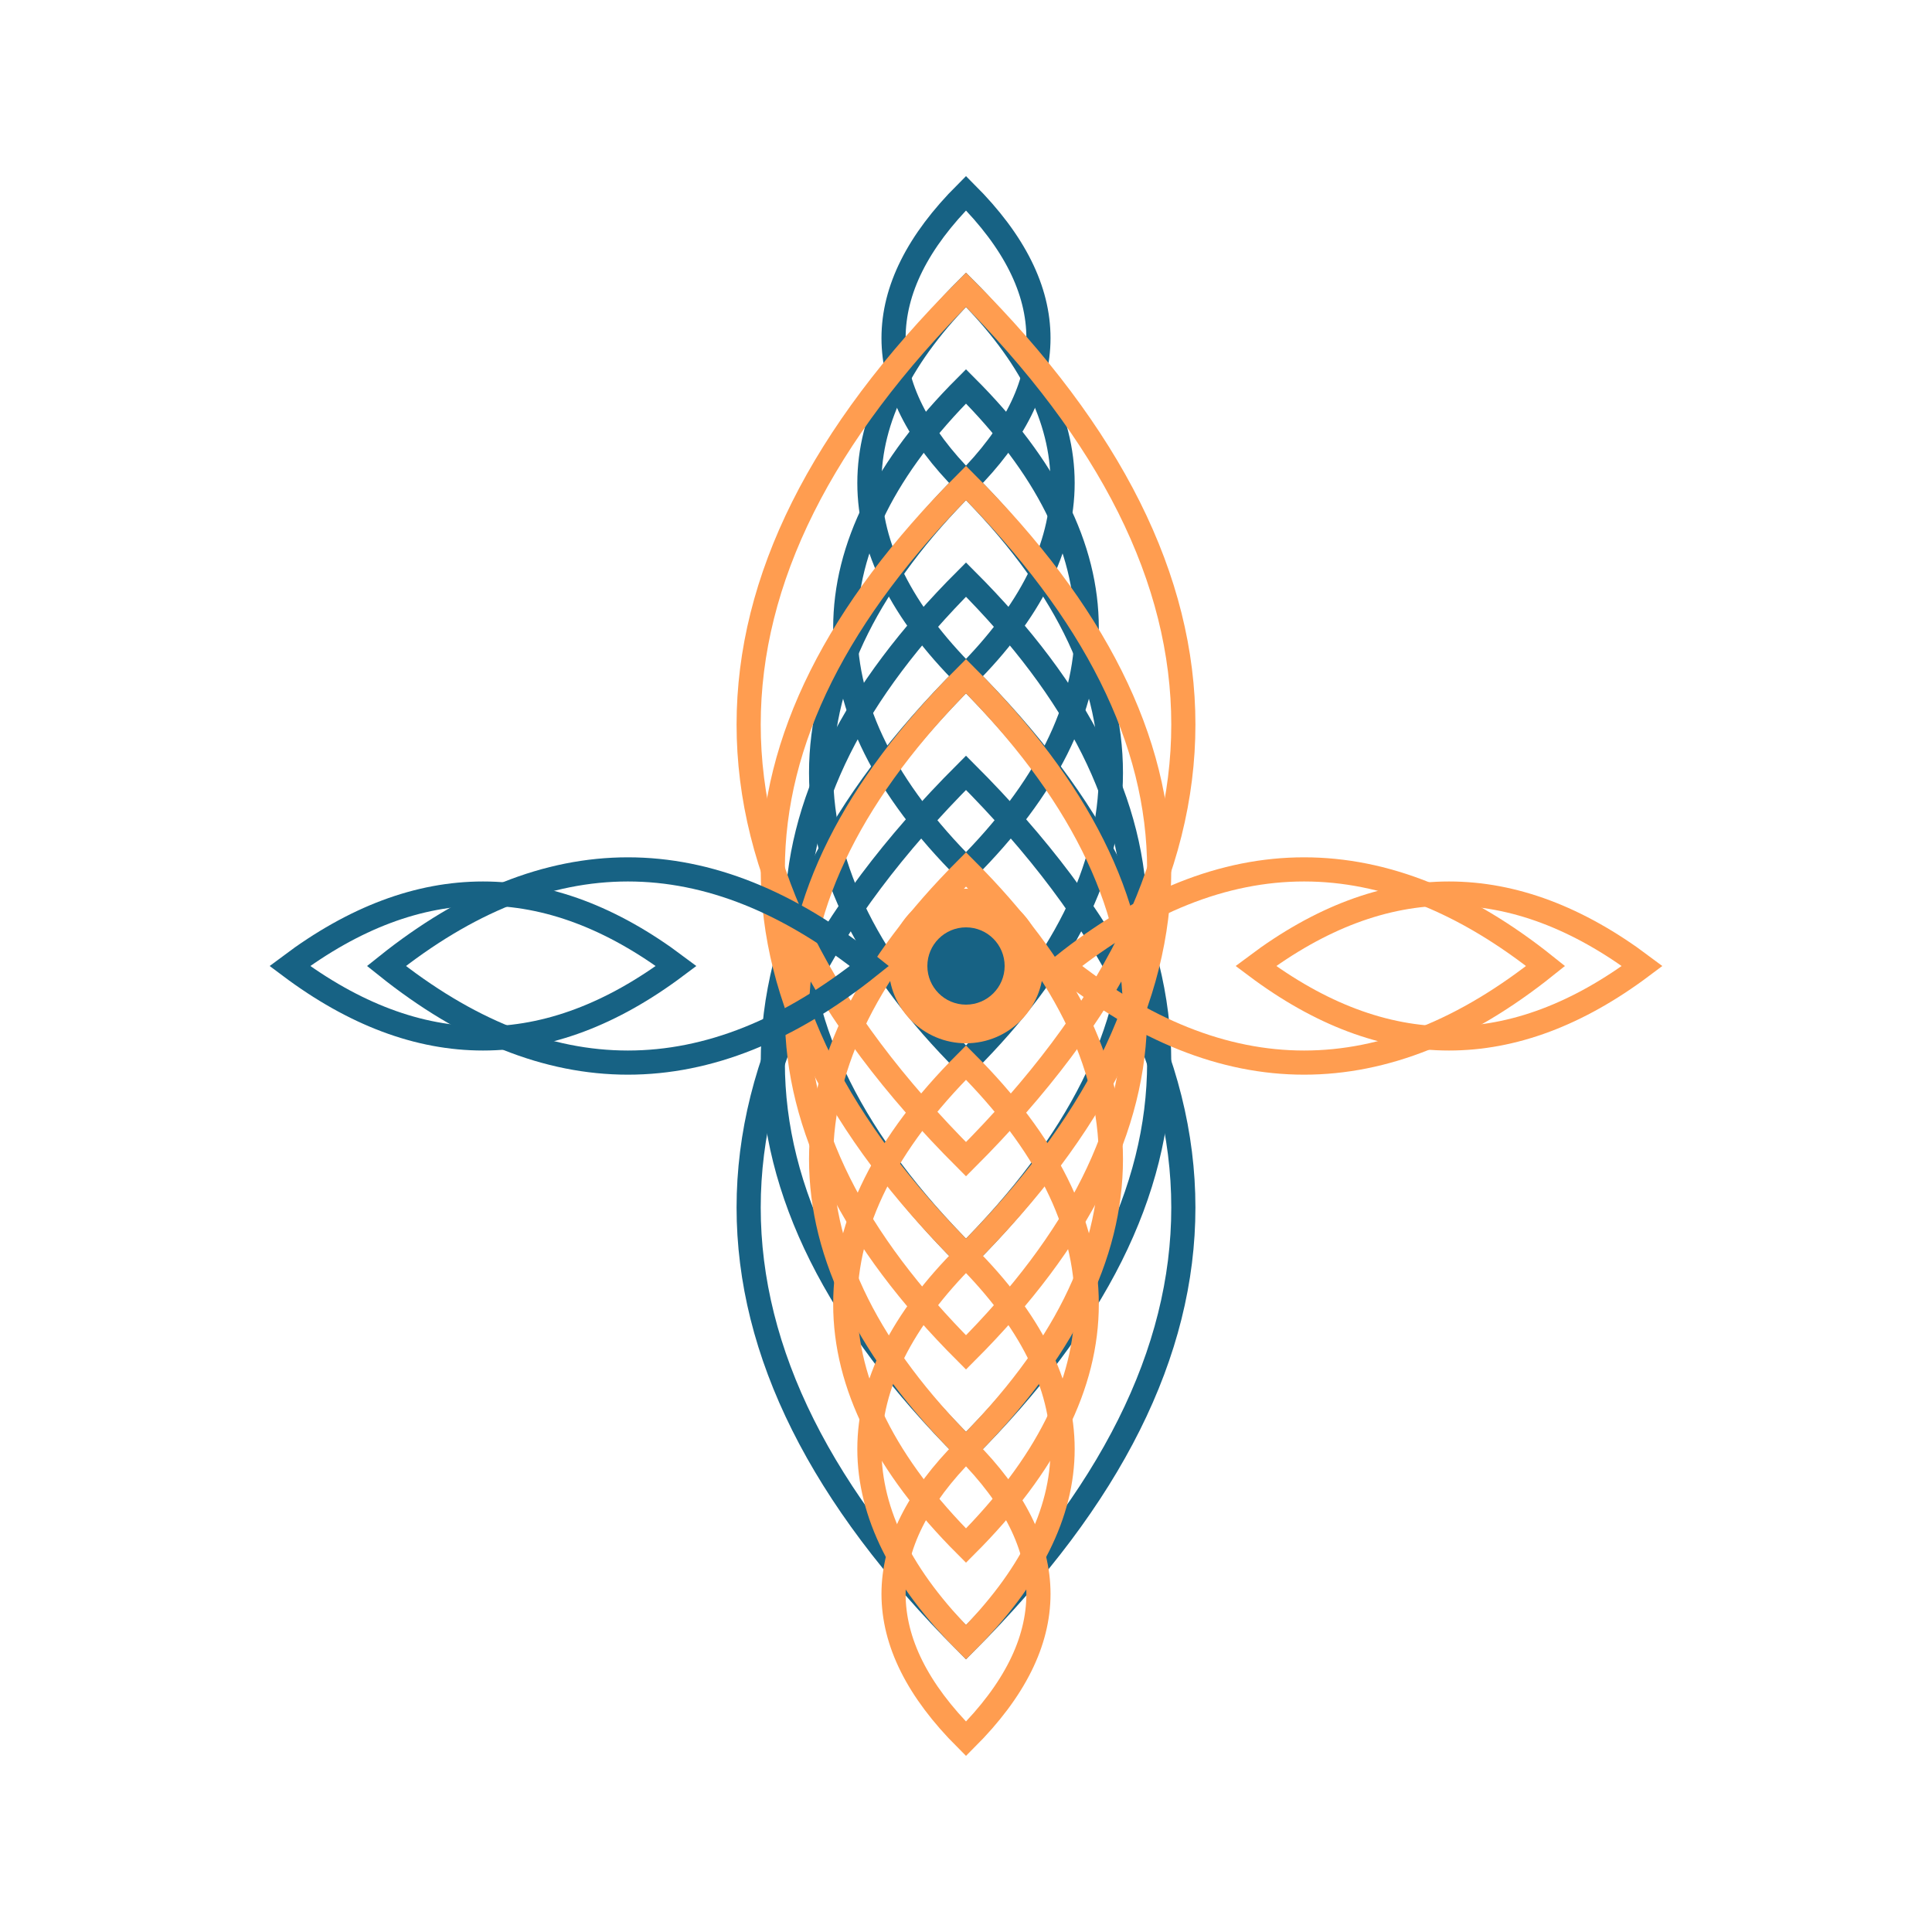 <svg viewBox="0 0 200 200" xmlns="http://www.w3.org/2000/svg">
  <g>
    <path d="M 100 20 Q 85 35 100 50 Q 115 35 100 20 Z" fill="none" stroke="rgb(23,98,132)" stroke-width="2.5"/>
    <path d="M 100 30 Q 80 50 100 70 Q 120 50 100 30 Z" fill="none" stroke="rgb(23,98,132)" stroke-width="2.5"/>
    <path d="M 100 40 Q 75 65 100 90 Q 125 65 100 40 Z" fill="none" stroke="rgb(23,98,132)" stroke-width="2.5"/>
    <path d="M 100 50 Q 70 80 100 110 Q 130 80 100 50 Z" fill="none" stroke="rgb(23,98,132)" stroke-width="2.5"/>
    <path d="M 100 60 Q 65 95 100 130 Q 135 95 100 60 Z" fill="none" stroke="rgb(23,98,132)" stroke-width="2.5"/>
    <path d="M 100 70 Q 60 110 100 150 Q 140 110 100 70 Z" fill="none" stroke="rgb(23,98,132)" stroke-width="2.5"/>
    <path d="M 100 80 Q 55 125 100 170 Q 145 125 100 80 Z" fill="none" stroke="rgb(23,98,132)" stroke-width="2.5"/>
    
    <path d="M 100 180 Q 115 165 100 150 Q 85 165 100 180 Z" fill="none" stroke="rgb(255,157,80)" stroke-width="2.5"/>
    <path d="M 100 170 Q 120 150 100 130 Q 80 150 100 170 Z" fill="none" stroke="rgb(255,157,80)" stroke-width="2.5"/>
    <path d="M 100 160 Q 125 135 100 110 Q 75 135 100 160 Z" fill="none" stroke="rgb(255,157,80)" stroke-width="2.5"/>
    <path d="M 100 150 Q 130 120 100 90 Q 70 120 100 150 Z" fill="none" stroke="rgb(255,157,80)" stroke-width="2.5"/>
    <path d="M 100 140 Q 135 105 100 70 Q 65 105 100 140 Z" fill="none" stroke="rgb(255,157,80)" stroke-width="2.5"/>
    <path d="M 100 130 Q 140 90 100 50 Q 60 90 100 130 Z" fill="none" stroke="rgb(255,157,80)" stroke-width="2.5"/>
    <path d="M 100 120 Q 145 75 100 30 Q 55 75 100 120 Z" fill="none" stroke="rgb(255,157,80)" stroke-width="2.5"/>
    
    <path d="M 30 100 Q 50 85 70 100 Q 50 115 30 100 Z" fill="none" stroke="rgb(23,98,132)" stroke-width="2.5"/>
    <path d="M 40 100 Q 65 80 90 100 Q 65 120 40 100 Z" fill="none" stroke="rgb(23,98,132)" stroke-width="2.5"/>
    
    <path d="M 170 100 Q 150 115 130 100 Q 150 85 170 100 Z" fill="none" stroke="rgb(255,157,80)" stroke-width="2.5"/>
    <path d="M 160 100 Q 135 120 110 100 Q 135 80 160 100 Z" fill="none" stroke="rgb(255,157,80)" stroke-width="2.5"/>
    
    <circle cx="100" cy="100" r="8" fill="rgb(255,157,80)"/>
    <circle cx="100" cy="100" r="4" fill="rgb(23,98,132)"/>
  </g>
</svg>